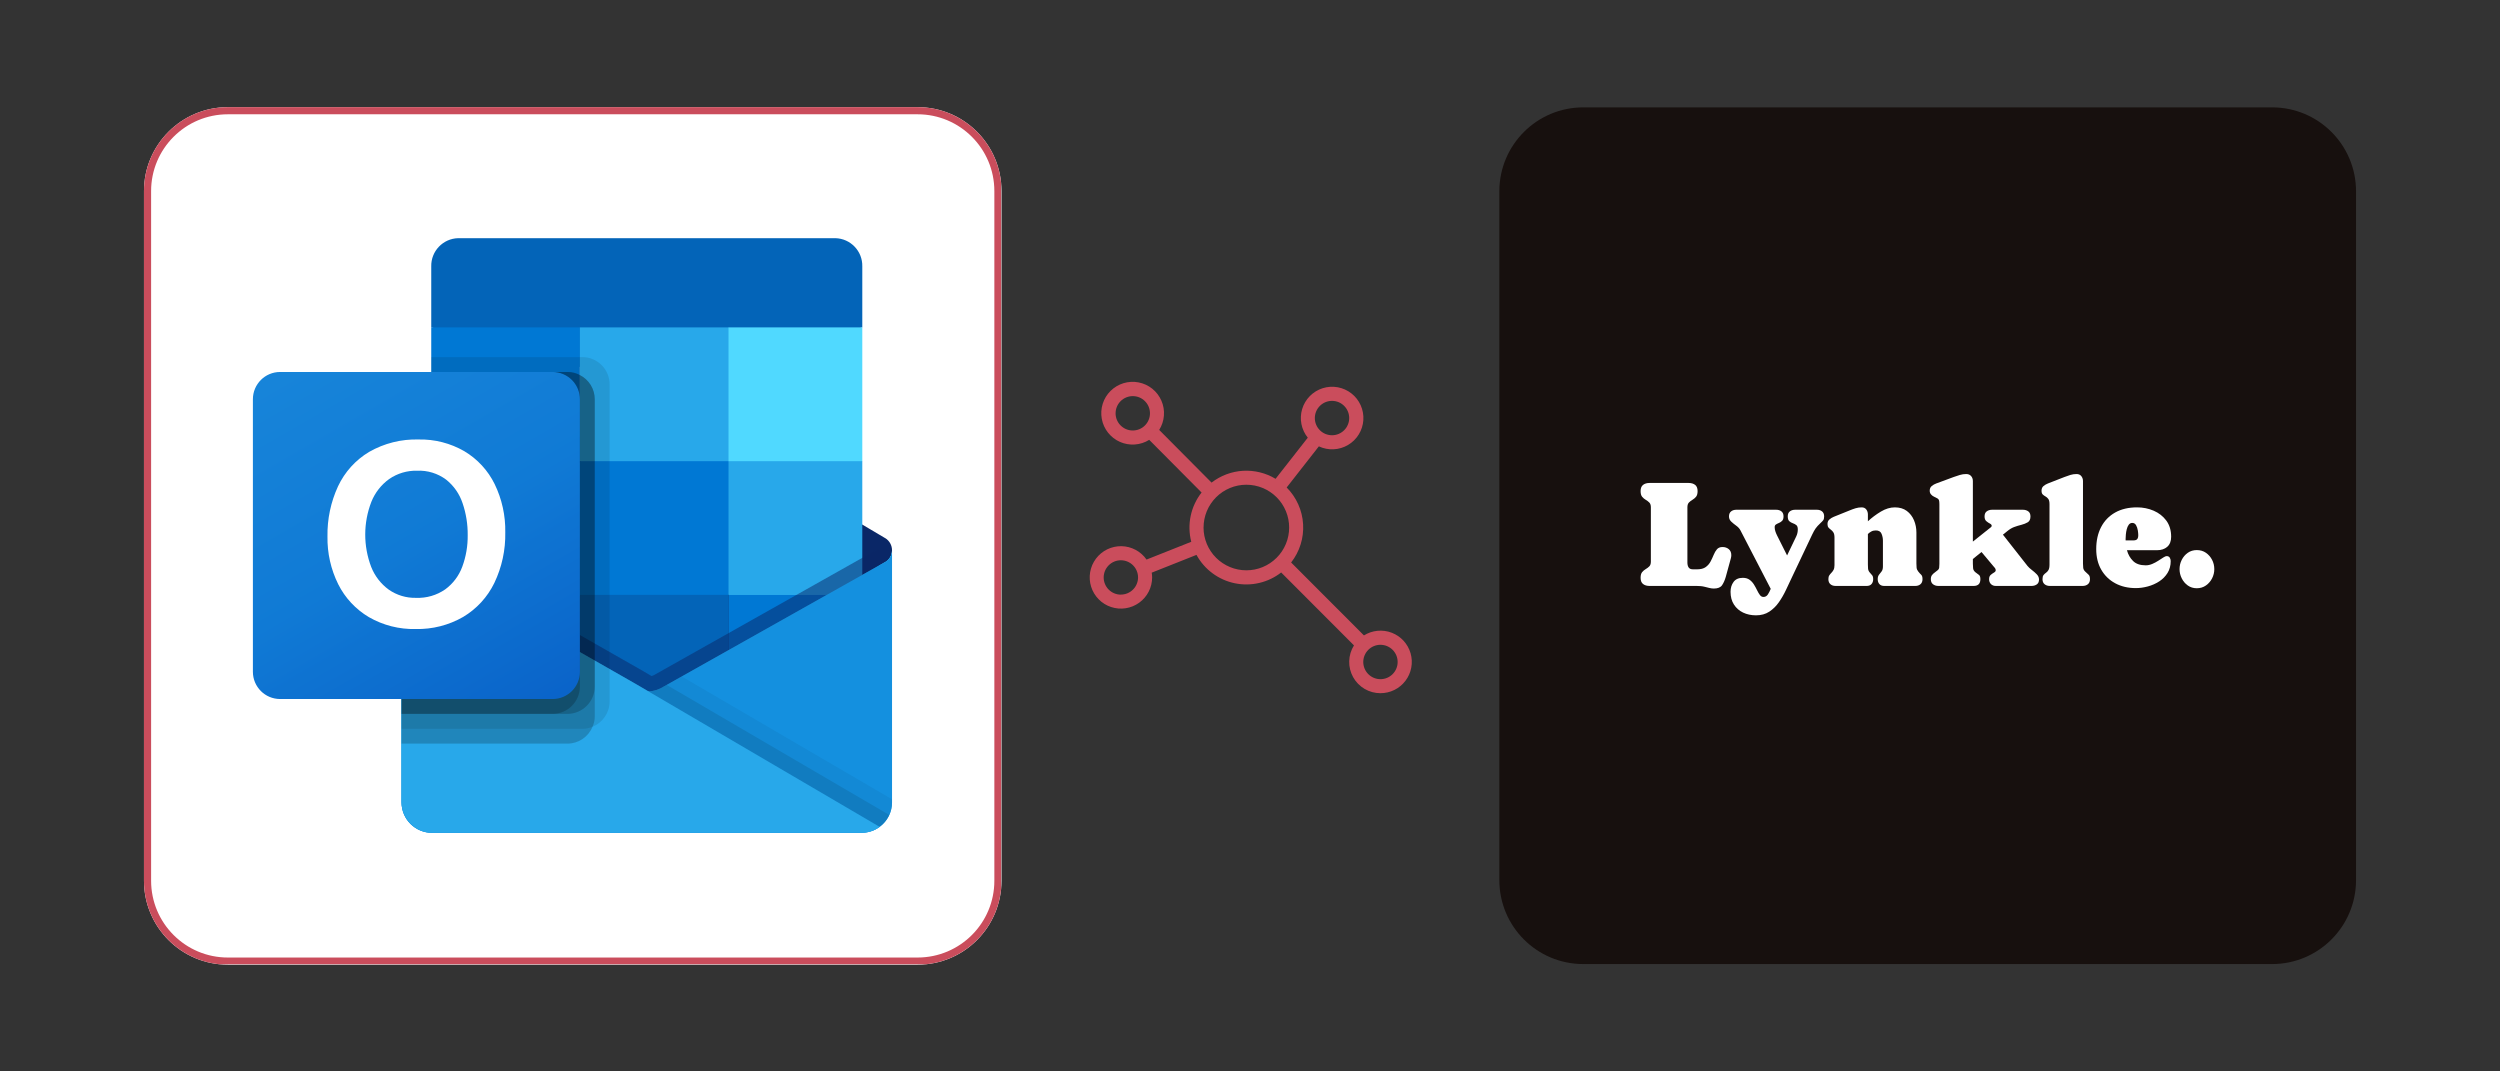 <svg xmlns="http://www.w3.org/2000/svg" xmlns:xlink="http://www.w3.org/1999/xlink" width="1400" zoomAndPan="magnify" viewBox="0 0 1050 450" height="600" preserveAspectRatio="xMidYMid meet" version="1.0"><rect x="0" y="0" width="1050" height="450" fill="#333333" stroke="none"/><defs><g></g><clipPath id="e80b542f27"><path d="M 60.465 45 L 420.641 45 L 420.641 405.176 L 60.465 405.176 Z M 60.465 45" clip-rule="nonzero"></path></clipPath><clipPath id="677c1e0503"><path d="M 95.715 45 L 385.391 45 C 404.859 45 420.641 60.781 420.641 80.25 L 420.641 369.926 C 420.641 389.395 404.859 405.176 385.391 405.176 L 95.715 405.176 C 76.246 405.176 60.465 389.395 60.465 369.926 L 60.465 80.25 C 60.465 60.781 76.246 45 95.715 45 Z M 95.715 45" clip-rule="nonzero"></path></clipPath><clipPath id="7b3a977932"><path d="M 0.465 0 L 360.641 0 L 360.641 360.176 L 0.465 360.176 Z M 0.465 0" clip-rule="nonzero"></path></clipPath><clipPath id="c819459fc6"><path d="M 35.715 0 L 325.391 0 C 344.859 0 360.641 15.781 360.641 35.25 L 360.641 324.926 C 360.641 344.395 344.859 360.176 325.391 360.176 L 35.715 360.176 C 16.246 360.176 0.465 344.395 0.465 324.926 L 0.465 35.25 C 0.465 15.781 16.246 0 35.715 0 Z M 35.715 0" clip-rule="nonzero"></path></clipPath><clipPath id="051406d7b5"><rect x="0" width="361" y="0" height="361"></rect></clipPath><clipPath id="13f0b50956"><path d="M 60.465 45 L 420.465 45 L 420.465 405 L 60.465 405 Z M 60.465 45" clip-rule="nonzero"></path></clipPath><clipPath id="d92b3163e7"><path d="M 95.715 45 L 385.379 45 C 404.848 45 420.629 60.781 420.629 80.25 L 420.629 369.914 C 420.629 389.383 404.848 405.164 385.379 405.164 L 95.715 405.164 C 76.246 405.164 60.465 389.383 60.465 369.914 L 60.465 80.25 C 60.465 60.781 76.246 45 95.715 45 Z M 95.715 45" clip-rule="nonzero"></path></clipPath><clipPath id="8b3d0dbb25"><path d="M 457 160 L 593 160 L 593 291.586 L 457 291.586 Z M 457 160" clip-rule="nonzero"></path></clipPath><clipPath id="6210c3ca87"><path d="M 168 168 L 374.684 168 L 374.684 294 L 168 294 Z M 168 168" clip-rule="nonzero"></path></clipPath><clipPath id="58feaf45da"><path d="M 181 100.035 L 363 100.035 L 363 251 L 181 251 Z M 181 100.035" clip-rule="nonzero"></path></clipPath><clipPath id="4b487277e7"><path d="M 168 231 L 374.684 231 L 374.684 349.785 L 168 349.785 Z M 168 231" clip-rule="nonzero"></path></clipPath><clipPath id="065d361768"><path d="M 371.789 236.043 L 371.672 236.105 L 278.656 288.43 C 278.25 288.68 277.84 288.914 277.406 289.129 C 275.828 289.879 274.113 290.305 272.363 290.375 L 267.281 287.402 C 266.852 287.188 266.438 286.949 266.035 286.688 L 171.77 232.879 L 171.727 232.879 L 168.641 231.156 L 168.641 337.074 C 168.688 344.141 174.453 349.832 181.52 349.785 L 361.973 349.785 C 362.078 349.785 362.172 349.734 362.281 349.734 C 363.777 349.641 365.246 349.332 366.652 348.824 C 367.262 348.566 367.848 348.262 368.406 347.914 C 368.824 347.676 369.543 347.156 369.543 347.156 C 372.742 344.789 374.633 341.051 374.648 337.074 L 374.648 231.156 C 374.648 233.18 373.555 235.047 371.789 236.043 Z M 371.789 236.043" clip-rule="nonzero"></path></clipPath><linearGradient x1="1128.458" gradientTransform="matrix(0.147, 0, 0, -0.147, 106.214, 350.079)" y1="811.083" x2="1128.458" gradientUnits="userSpaceOnUse" y2="1.998" id="0169c44508"><stop stop-opacity="1" stop-color="rgb(20.779%, 72.159%, 94.51%)" offset="0"></stop><stop stop-opacity="1" stop-color="rgb(20.7%, 72.061%, 94.466%)" offset="0.031"></stop><stop stop-opacity="1" stop-color="rgb(20.54%, 71.864%, 94.38%)" offset="0.062"></stop><stop stop-opacity="1" stop-color="rgb(20.381%, 71.667%, 94.295%)" offset="0.094"></stop><stop stop-opacity="1" stop-color="rgb(20.222%, 71.472%, 94.208%)" offset="0.125"></stop><stop stop-opacity="1" stop-color="rgb(20.064%, 71.275%, 94.122%)" offset="0.156"></stop><stop stop-opacity="1" stop-color="rgb(19.904%, 71.08%, 94.037%)" offset="0.188"></stop><stop stop-opacity="1" stop-color="rgb(19.745%, 70.883%, 93.95%)" offset="0.219"></stop><stop stop-opacity="1" stop-color="rgb(19.586%, 70.686%, 93.864%)" offset="0.25"></stop><stop stop-opacity="1" stop-color="rgb(19.427%, 70.491%, 93.779%)" offset="0.281"></stop><stop stop-opacity="1" stop-color="rgb(19.267%, 70.294%, 93.692%)" offset="0.312"></stop><stop stop-opacity="1" stop-color="rgb(19.109%, 70.099%, 93.607%)" offset="0.344"></stop><stop stop-opacity="1" stop-color="rgb(18.95%, 69.902%, 93.521%)" offset="0.375"></stop><stop stop-opacity="1" stop-color="rgb(18.791%, 69.705%, 93.434%)" offset="0.406"></stop><stop stop-opacity="1" stop-color="rgb(18.631%, 69.51%, 93.349%)" offset="0.438"></stop><stop stop-opacity="1" stop-color="rgb(18.472%, 69.313%, 93.263%)" offset="0.469"></stop><stop stop-opacity="1" stop-color="rgb(18.314%, 69.116%, 93.176%)" offset="0.5"></stop><stop stop-opacity="1" stop-color="rgb(18.155%, 68.921%, 93.091%)" offset="0.531"></stop><stop stop-opacity="1" stop-color="rgb(17.996%, 68.724%, 93.005%)" offset="0.562"></stop><stop stop-opacity="1" stop-color="rgb(17.836%, 68.529%, 92.918%)" offset="0.594"></stop><stop stop-opacity="1" stop-color="rgb(17.677%, 68.332%, 92.833%)" offset="0.625"></stop><stop stop-opacity="1" stop-color="rgb(17.519%, 68.135%, 92.747%)" offset="0.656"></stop><stop stop-opacity="1" stop-color="rgb(17.36%, 67.94%, 92.662%)" offset="0.688"></stop><stop stop-opacity="1" stop-color="rgb(17.2%, 67.743%, 92.575%)" offset="0.719"></stop><stop stop-opacity="1" stop-color="rgb(17.041%, 67.548%, 92.49%)" offset="0.75"></stop><stop stop-opacity="1" stop-color="rgb(16.882%, 67.351%, 92.404%)" offset="0.781"></stop><stop stop-opacity="1" stop-color="rgb(16.724%, 67.154%, 92.317%)" offset="0.812"></stop><stop stop-opacity="1" stop-color="rgb(16.563%, 66.959%, 92.232%)" offset="0.844"></stop><stop stop-opacity="1" stop-color="rgb(16.405%, 66.762%, 92.146%)" offset="0.875"></stop><stop stop-opacity="1" stop-color="rgb(16.246%, 66.565%, 92.059%)" offset="0.906"></stop><stop stop-opacity="1" stop-color="rgb(16.087%, 66.37%, 91.974%)" offset="0.938"></stop><stop stop-opacity="1" stop-color="rgb(15.927%, 66.173%, 91.888%)" offset="0.969"></stop><stop stop-opacity="1" stop-color="rgb(15.768%, 65.977%, 91.801%)" offset="1"></stop></linearGradient><clipPath id="2a53cc5c48"><path d="M 168 231 L 374.684 231 L 374.684 349.785 L 168 349.785 Z M 168 231" clip-rule="nonzero"></path></clipPath><clipPath id="bea88c932a"><path d="M 272 284 L 374.684 284 L 374.684 348 L 272 348 Z M 272 284" clip-rule="nonzero"></path></clipPath><clipPath id="fe8cb7536e"><path d="M 168 231 L 370 231 L 370 349.785 L 168 349.785 Z M 168 231" clip-rule="nonzero"></path></clipPath><clipPath id="3cc165a697"><path d="M 106.184 156 L 244 156 L 244 294 L 106.184 294 Z M 106.184 156" clip-rule="nonzero"></path></clipPath><clipPath id="46be2233f8"><path d="M 117.656 156.23 L 232.109 156.23 C 238.43 156.23 243.555 161.352 243.555 167.676 L 243.555 282.148 C 243.555 288.469 238.43 293.59 232.109 293.59 L 117.656 293.59 C 111.336 293.59 106.215 288.469 106.215 282.148 L 106.215 167.676 C 106.215 161.352 111.336 156.23 117.656 156.23 Z M 117.656 156.23" clip-rule="nonzero"></path></clipPath><linearGradient x1="148.467" gradientTransform="matrix(0.147, 0, 0, -0.147, 106.214, 350.079)" y1="1407.806" x2="788.365" gradientUnits="userSpaceOnUse" y2="299.528" id="be477f6a38"><stop stop-opacity="1" stop-color="rgb(9.019%, 51.759%, 85.1%)" offset="0"></stop><stop stop-opacity="1" stop-color="rgb(8.904%, 51.595%, 85.033%)" offset="0.062"></stop><stop stop-opacity="1" stop-color="rgb(8.698%, 51.302%, 84.915%)" offset="0.094"></stop><stop stop-opacity="1" stop-color="rgb(8.517%, 51.045%, 84.813%)" offset="0.125"></stop><stop stop-opacity="1" stop-color="rgb(8.337%, 50.789%, 84.709%)" offset="0.156"></stop><stop stop-opacity="1" stop-color="rgb(8.159%, 50.533%, 84.607%)" offset="0.188"></stop><stop stop-opacity="1" stop-color="rgb(7.979%, 50.275%, 84.505%)" offset="0.219"></stop><stop stop-opacity="1" stop-color="rgb(7.799%, 50.018%, 84.402%)" offset="0.25"></stop><stop stop-opacity="1" stop-color="rgb(7.619%, 49.762%, 84.299%)" offset="0.281"></stop><stop stop-opacity="1" stop-color="rgb(7.439%, 49.506%, 84.196%)" offset="0.312"></stop><stop stop-opacity="1" stop-color="rgb(7.259%, 49.249%, 84.094%)" offset="0.344"></stop><stop stop-opacity="1" stop-color="rgb(7.079%, 48.993%, 83.99%)" offset="0.366"></stop><stop stop-opacity="1" stop-color="rgb(6.989%, 48.865%, 83.94%)" offset="0.375"></stop><stop stop-opacity="1" stop-color="rgb(6.898%, 48.737%, 83.888%)" offset="0.406"></stop><stop stop-opacity="1" stop-color="rgb(6.718%, 48.48%, 83.786%)" offset="0.438"></stop><stop stop-opacity="1" stop-color="rgb(6.538%, 48.224%, 83.682%)" offset="0.469"></stop><stop stop-opacity="1" stop-color="rgb(6.36%, 47.968%, 83.58%)" offset="0.5"></stop><stop stop-opacity="1" stop-color="rgb(6.23%, 47.691%, 83.452%)" offset="0.516"></stop><stop stop-opacity="1" stop-color="rgb(6.154%, 47.397%, 83.298%)" offset="0.531"></stop><stop stop-opacity="1" stop-color="rgb(6.076%, 47.101%, 83.144%)" offset="0.547"></stop><stop stop-opacity="1" stop-color="rgb(6%, 46.806%, 82.99%)" offset="0.562"></stop><stop stop-opacity="1" stop-color="rgb(5.923%, 46.51%, 82.835%)" offset="0.578"></stop><stop stop-opacity="1" stop-color="rgb(5.846%, 46.216%, 82.681%)" offset="0.594"></stop><stop stop-opacity="1" stop-color="rgb(5.769%, 45.921%, 82.527%)" offset="0.609"></stop><stop stop-opacity="1" stop-color="rgb(5.693%, 45.625%, 82.373%)" offset="0.625"></stop><stop stop-opacity="1" stop-color="rgb(5.615%, 45.331%, 82.219%)" offset="0.634"></stop><stop stop-opacity="1" stop-color="rgb(5.577%, 45.184%, 82.143%)" offset="0.641"></stop><stop stop-opacity="1" stop-color="rgb(5.539%, 45.036%, 82.065%)" offset="0.656"></stop><stop stop-opacity="1" stop-color="rgb(5.461%, 44.74%, 81.911%)" offset="0.672"></stop><stop stop-opacity="1" stop-color="rgb(5.385%, 44.446%, 81.757%)" offset="0.688"></stop><stop stop-opacity="1" stop-color="rgb(5.309%, 44.151%, 81.602%)" offset="0.703"></stop><stop stop-opacity="1" stop-color="rgb(5.231%, 43.855%, 81.448%)" offset="0.719"></stop><stop stop-opacity="1" stop-color="rgb(5.154%, 43.561%, 81.294%)" offset="0.734"></stop><stop stop-opacity="1" stop-color="rgb(5.078%, 43.266%, 81.14%)" offset="0.75"></stop><stop stop-opacity="1" stop-color="rgb(5%, 42.97%, 80.986%)" offset="0.766"></stop><stop stop-opacity="1" stop-color="rgb(4.924%, 42.676%, 80.832%)" offset="0.781"></stop><stop stop-opacity="1" stop-color="rgb(4.846%, 42.38%, 80.678%)" offset="0.797"></stop><stop stop-opacity="1" stop-color="rgb(4.77%, 42.085%, 80.524%)" offset="0.812"></stop><stop stop-opacity="1" stop-color="rgb(4.694%, 41.791%, 80.37%)" offset="0.828"></stop><stop stop-opacity="1" stop-color="rgb(4.616%, 41.495%, 80.215%)" offset="0.844"></stop><stop stop-opacity="1" stop-color="rgb(4.539%, 41.2%, 80.061%)" offset="0.859"></stop><stop stop-opacity="1" stop-color="rgb(4.463%, 40.906%, 79.909%)" offset="0.875"></stop><stop stop-opacity="1" stop-color="rgb(4.385%, 40.61%, 79.755%)" offset="0.891"></stop><stop stop-opacity="1" stop-color="rgb(4.309%, 40.315%, 79.601%)" offset="0.906"></stop><stop stop-opacity="1" stop-color="rgb(4.231%, 40.021%, 79.446%)" offset="0.922"></stop><stop stop-opacity="1" stop-color="rgb(4.155%, 39.725%, 79.292%)" offset="0.938"></stop><stop stop-opacity="1" stop-color="rgb(4.079%, 39.43%, 79.138%)" offset="0.953"></stop><stop stop-opacity="1" stop-color="rgb(4.001%, 39.136%, 78.984%)" offset="0.969"></stop><stop stop-opacity="1" stop-color="rgb(3.941%, 38.904%, 78.864%)" offset="1"></stop></linearGradient><clipPath id="798d41df2d"><path d="M 629.723 45.094 L 989.535 45.094 L 989.535 404.906 L 629.723 404.906 Z M 629.723 45.094" clip-rule="nonzero"></path></clipPath><clipPath id="f4d9d84f22"><path d="M 664.973 45.094 L 954.285 45.094 C 973.754 45.094 989.535 60.875 989.535 80.344 L 989.535 369.656 C 989.535 389.125 973.754 404.906 954.285 404.906 L 664.973 404.906 C 645.504 404.906 629.723 389.125 629.723 369.656 L 629.723 80.344 C 629.723 60.875 645.504 45.094 664.973 45.094 Z M 664.973 45.094" clip-rule="nonzero"></path></clipPath><clipPath id="6a654f9d35"><path d="M 0.723 0.094 L 360.535 0.094 L 360.535 359.906 L 0.723 359.906 Z M 0.723 0.094" clip-rule="nonzero"></path></clipPath><clipPath id="a57e186763"><path d="M 35.973 0.094 L 325.285 0.094 C 344.754 0.094 360.535 15.875 360.535 35.344 L 360.535 324.656 C 360.535 344.125 344.754 359.906 325.285 359.906 L 35.973 359.906 C 16.504 359.906 0.723 344.125 0.723 324.656 L 0.723 35.344 C 0.723 15.875 16.504 0.094 35.973 0.094 Z M 35.973 0.094" clip-rule="nonzero"></path></clipPath><clipPath id="6329966aa6"><rect x="0" width="361" y="0" height="360"></rect></clipPath></defs><g clip-path="url(#e80b542f27)"><g clip-path="url(#677c1e0503)"><g transform="matrix(1, 0, 0, 1, 60, 45)"><g clip-path="url(#051406d7b5)"><g clip-path="url(#7b3a977932)"><g clip-path="url(#c819459fc6)"><path fill="#ffffff" d="M 0.465 0 L 360.641 0 L 360.641 360.176 L 0.465 360.176 Z M 0.465 0" fill-opacity="1" fill-rule="nonzero"></path></g></g></g></g></g></g><g clip-path="url(#13f0b50956)"><g clip-path="url(#d92b3163e7)"><path stroke-linecap="butt" transform="matrix(0.75, 0, 0, 0.75, 60.465, 45)" fill="none" stroke-linejoin="miter" d="M 47 0 L 433.218 0 C 459.177 0 480.218 21.042 480.218 47 L 480.218 433.219 C 480.218 459.177 459.177 480.219 433.218 480.219 L 47 480.219 C 21.041 480.219 -0 459.177 -0 433.219 L -0 47 C -0 21.042 21.041 0 47 0 Z M 47 0" stroke="#ca4d5c" stroke-width="8" stroke-opacity="1" stroke-miterlimit="4"></path></g></g><g clip-path="url(#8b3d0dbb25)"><path fill="#ca4d5c" d="M 579.793 291.137 C 580.297 291.137 580.805 291.109 581.309 291.051 C 581.812 290.996 582.312 290.91 582.805 290.793 C 583.297 290.68 583.785 290.535 584.262 290.363 C 584.738 290.191 585.203 289.992 585.66 289.77 C 586.113 289.543 586.555 289.293 586.98 289.016 C 587.402 288.738 587.812 288.438 588.203 288.113 C 588.594 287.793 588.965 287.445 589.312 287.078 C 589.664 286.715 589.992 286.328 590.297 285.922 C 590.605 285.52 590.887 285.098 591.145 284.66 C 591.398 284.223 591.633 283.773 591.836 283.309 C 592.039 282.844 592.219 282.371 592.367 281.887 C 592.52 281.402 592.641 280.91 592.73 280.41 C 592.824 279.914 592.891 279.41 592.926 278.902 C 592.957 278.398 592.965 277.891 592.941 277.387 C 592.918 276.879 592.863 276.375 592.781 275.875 C 592.699 275.375 592.59 274.879 592.449 274.391 C 592.309 273.906 592.141 273.426 591.945 272.957 C 591.754 272.492 591.531 272.035 591.285 271.594 C 591.035 271.148 590.762 270.723 590.465 270.312 C 590.168 269.902 589.848 269.508 589.508 269.133 C 589.164 268.762 588.801 268.406 588.418 268.074 C 588.035 267.742 587.633 267.434 587.215 267.148 C 586.793 266.863 586.359 266.602 585.91 266.367 C 585.461 266.133 585 265.926 584.527 265.742 C 584.055 265.562 583.57 265.406 583.078 265.281 C 582.586 265.156 582.09 265.059 581.59 264.992 C 581.086 264.922 580.582 264.883 580.074 264.875 C 579.566 264.863 579.062 264.883 578.555 264.934 C 578.051 264.98 577.551 265.059 577.055 265.168 C 576.559 265.273 576.07 265.41 575.59 265.57 C 575.109 265.734 574.641 265.926 574.184 266.145 C 573.727 266.359 573.281 266.605 572.852 266.875 L 542.277 236.25 C 542.723 235.684 543.137 235.098 543.527 234.492 C 543.918 233.891 544.281 233.27 544.613 232.633 C 544.949 231.996 545.254 231.344 545.527 230.68 C 545.805 230.016 546.051 229.34 546.262 228.656 C 546.477 227.969 546.66 227.273 546.812 226.57 C 546.961 225.867 547.082 225.16 547.168 224.445 C 547.254 223.73 547.309 223.016 547.332 222.297 C 547.355 221.578 547.344 220.859 547.301 220.141 C 547.258 219.422 547.184 218.711 547.078 218 C 546.969 217.289 546.828 216.582 546.66 215.883 C 546.488 215.188 546.285 214.496 546.051 213.816 C 545.816 213.137 545.555 212.469 545.258 211.812 C 544.965 211.156 544.641 210.516 544.289 209.887 C 543.938 209.262 543.559 208.648 543.152 208.059 C 542.742 207.465 542.309 206.891 541.852 206.34 C 541.391 205.785 540.91 205.254 540.402 204.746 L 553.918 187.473 C 554.398 187.699 554.895 187.895 555.402 188.062 C 555.906 188.227 556.422 188.363 556.945 188.465 C 557.465 188.566 557.992 188.641 558.523 188.68 C 559.055 188.719 559.586 188.727 560.117 188.699 C 560.652 188.676 561.18 188.617 561.703 188.527 C 562.23 188.438 562.746 188.316 563.258 188.164 C 563.77 188.012 564.266 187.828 564.754 187.613 C 565.242 187.402 565.715 187.16 566.176 186.887 C 566.633 186.617 567.074 186.32 567.496 185.996 C 567.918 185.672 568.32 185.32 568.699 184.949 C 569.078 184.574 569.438 184.18 569.77 183.766 C 570.102 183.348 570.406 182.914 570.684 182.457 C 570.965 182.004 571.215 181.535 571.438 181.051 C 571.656 180.566 571.852 180.07 572.012 179.562 C 572.172 179.059 572.305 178.543 572.402 178.02 C 572.5 177.496 572.57 176.969 572.605 176.438 C 572.637 175.906 572.641 175.371 572.613 174.84 C 572.582 174.309 572.52 173.781 572.426 173.258 C 572.332 172.734 572.207 172.215 572.051 171.707 C 571.895 171.199 571.707 170.699 571.488 170.215 C 571.273 169.727 571.027 169.258 570.75 168.801 C 570.477 168.344 570.176 167.906 569.848 167.484 C 569.52 167.066 569.168 166.668 568.793 166.289 C 568.414 165.914 568.016 165.562 567.598 165.234 C 567.18 164.902 566.742 164.602 566.285 164.328 C 565.828 164.051 565.359 163.805 564.871 163.586 C 564.387 163.367 563.891 163.18 563.379 163.023 C 562.871 162.867 562.355 162.738 561.832 162.645 C 561.309 162.551 560.777 162.488 560.246 162.457 C 559.715 162.426 559.184 162.426 558.652 162.461 C 558.121 162.496 557.594 162.562 557.07 162.66 C 556.547 162.758 556.031 162.887 555.523 163.047 C 555.016 163.211 554.52 163.398 554.035 163.621 C 553.551 163.844 553.082 164.094 552.625 164.371 C 552.172 164.648 551.738 164.953 551.32 165.285 C 550.902 165.617 550.508 165.973 550.133 166.352 C 549.758 166.73 549.41 167.133 549.086 167.555 C 548.758 167.977 548.461 168.414 548.191 168.871 C 547.918 169.332 547.676 169.805 547.461 170.293 C 547.246 170.781 547.062 171.277 546.91 171.789 C 546.758 172.297 546.633 172.816 546.543 173.34 C 546.453 173.867 546.395 174.395 546.367 174.926 C 546.344 175.457 546.348 175.988 546.387 176.52 C 546.426 177.051 546.496 177.578 546.598 178.102 C 546.699 178.625 546.832 179.141 547 179.645 C 547.164 180.152 547.359 180.645 547.586 181.129 C 547.809 181.613 548.062 182.078 548.344 182.531 C 548.625 182.984 548.934 183.414 549.27 183.828 L 535.738 201.102 C 534.715 200.484 533.648 199.949 532.547 199.492 C 531.441 199.039 530.309 198.668 529.148 198.383 C 527.988 198.098 526.812 197.902 525.621 197.793 C 524.434 197.684 523.242 197.664 522.047 197.734 C 520.855 197.805 519.676 197.965 518.504 198.215 C 517.336 198.465 516.191 198.797 515.074 199.219 C 513.957 199.641 512.875 200.141 511.832 200.723 C 510.789 201.309 509.797 201.965 508.852 202.695 L 486.859 180.562 C 487.145 180.113 487.398 179.645 487.629 179.16 C 487.855 178.676 488.055 178.184 488.219 177.676 C 488.387 177.168 488.523 176.652 488.629 176.129 C 488.734 175.605 488.805 175.074 488.848 174.543 C 488.887 174.012 488.895 173.477 488.871 172.945 C 488.848 172.41 488.789 171.879 488.703 171.352 C 488.613 170.828 488.492 170.309 488.34 169.793 C 488.188 169.281 488.008 168.781 487.793 168.293 C 487.582 167.801 487.34 167.328 487.066 166.867 C 486.797 166.406 486.5 165.965 486.176 165.539 C 485.852 165.113 485.5 164.711 485.129 164.328 C 484.754 163.949 484.359 163.59 483.941 163.254 C 483.523 162.922 483.09 162.613 482.633 162.332 C 482.18 162.055 481.711 161.801 481.227 161.578 C 480.738 161.355 480.242 161.16 479.734 160.996 C 479.227 160.832 478.711 160.703 478.184 160.602 C 477.66 160.5 477.129 160.434 476.598 160.398 C 476.066 160.359 475.531 160.355 475 160.387 C 474.465 160.414 473.934 160.477 473.41 160.57 C 472.883 160.66 472.363 160.785 471.855 160.941 C 471.344 161.098 470.844 161.285 470.355 161.504 C 469.867 161.719 469.395 161.965 468.938 162.238 C 468.477 162.516 468.039 162.816 467.617 163.145 C 467.195 163.473 466.793 163.824 466.414 164.203 C 466.035 164.578 465.684 164.977 465.352 165.395 C 465.023 165.816 464.719 166.254 464.441 166.711 C 464.164 167.168 463.914 167.641 463.695 168.125 C 463.477 168.613 463.289 169.113 463.129 169.621 C 462.969 170.133 462.84 170.648 462.746 171.176 C 462.648 171.699 462.586 172.23 462.555 172.766 C 462.523 173.297 462.523 173.832 462.559 174.363 C 462.59 174.898 462.656 175.426 462.754 175.949 C 462.852 176.477 462.98 176.992 463.141 177.504 C 463.301 178.012 463.492 178.512 463.711 178.996 C 463.934 179.484 464.184 179.953 464.461 180.41 C 464.742 180.867 465.047 181.305 465.375 181.723 C 465.707 182.141 466.062 182.539 466.445 182.914 C 466.824 183.289 467.227 183.641 467.648 183.969 C 468.07 184.293 468.512 184.594 468.969 184.867 C 469.43 185.141 469.902 185.387 470.391 185.602 C 470.883 185.816 471.383 186 471.891 186.156 C 472.402 186.309 472.922 186.434 473.449 186.523 C 473.977 186.617 474.504 186.676 475.039 186.703 C 475.57 186.73 476.105 186.727 476.637 186.688 C 477.172 186.648 477.699 186.578 478.223 186.477 C 478.75 186.375 479.266 186.242 479.773 186.078 C 480.281 185.914 480.777 185.719 481.262 185.492 C 481.746 185.266 482.215 185.016 482.668 184.73 L 504.664 206.859 C 503.531 208.301 502.578 209.852 501.805 211.516 C 501.031 213.176 500.457 214.906 500.082 216.699 C 499.707 218.492 499.539 220.305 499.582 222.141 C 499.625 223.973 499.875 225.777 500.332 227.551 L 481.547 235.016 C 481.25 234.59 480.93 234.184 480.586 233.797 C 480.242 233.41 479.879 233.047 479.492 232.703 C 479.105 232.359 478.699 232.039 478.273 231.742 C 477.848 231.449 477.406 231.18 476.953 230.934 C 476.496 230.691 476.027 230.477 475.543 230.289 C 475.062 230.102 474.57 229.941 474.07 229.812 C 473.566 229.684 473.062 229.582 472.547 229.512 C 472.035 229.445 471.52 229.406 471.004 229.395 C 470.484 229.387 469.969 229.41 469.457 229.461 C 468.941 229.516 468.43 229.598 467.926 229.711 C 467.422 229.824 466.926 229.965 466.438 230.137 C 465.949 230.309 465.473 230.508 465.008 230.734 C 464.543 230.965 464.094 231.219 463.66 231.5 C 463.227 231.781 462.809 232.086 462.41 232.418 C 462.012 232.75 461.637 233.102 461.277 233.477 C 460.922 233.852 460.59 234.246 460.281 234.66 C 459.969 235.074 459.688 235.508 459.43 235.957 C 459.168 236.402 458.938 236.867 458.734 237.34 C 458.531 237.816 458.355 238.301 458.211 238.801 C 458.062 239.297 457.945 239.797 457.859 240.309 C 457.773 240.82 457.719 241.332 457.691 241.848 C 457.664 242.367 457.672 242.883 457.707 243.398 C 457.742 243.914 457.805 244.426 457.902 244.934 C 458 245.445 458.125 245.945 458.277 246.438 C 458.434 246.934 458.617 247.414 458.832 247.887 C 459.043 248.359 459.281 248.816 459.551 249.258 C 459.816 249.703 460.109 250.129 460.426 250.539 C 460.742 250.945 461.082 251.336 461.445 251.703 C 461.809 252.074 462.191 252.418 462.594 252.742 C 463 253.066 463.422 253.363 463.859 253.637 C 464.301 253.91 464.754 254.156 465.223 254.375 C 465.691 254.594 466.172 254.785 466.66 254.949 C 467.152 255.113 467.652 255.246 468.16 255.348 C 468.664 255.453 469.176 255.527 469.691 255.57 C 470.207 255.613 470.723 255.625 471.242 255.605 C 471.758 255.59 472.273 255.539 472.785 255.461 C 473.297 255.383 473.801 255.273 474.301 255.137 C 474.797 254.996 475.285 254.828 475.766 254.633 C 476.242 254.438 476.707 254.211 477.16 253.961 C 477.613 253.707 478.047 253.43 478.469 253.129 C 478.887 252.824 479.289 252.496 479.668 252.148 C 480.047 251.797 480.406 251.426 480.742 251.031 C 481.078 250.641 481.391 250.227 481.68 249.797 C 481.969 249.367 482.23 248.922 482.465 248.461 C 482.699 248 482.906 247.527 483.086 247.043 C 483.266 246.555 483.414 246.062 483.535 245.559 C 483.656 245.055 483.746 244.547 483.805 244.031 C 483.867 243.52 483.895 243.004 483.895 242.484 C 483.887 241.824 483.832 241.168 483.727 240.512 L 502.52 233.051 C 502.934 233.805 503.387 234.535 503.879 235.242 C 504.371 235.949 504.898 236.629 505.465 237.277 C 506.031 237.926 506.629 238.543 507.262 239.129 C 507.895 239.715 508.559 240.262 509.25 240.773 C 509.941 241.289 510.66 241.762 511.402 242.195 C 512.145 242.633 512.91 243.023 513.695 243.379 C 514.484 243.73 515.285 244.039 516.105 244.305 C 516.926 244.57 517.758 244.789 518.602 244.965 C 519.441 245.141 520.293 245.27 521.152 245.352 C 522.008 245.434 522.867 245.473 523.73 245.461 C 524.59 245.449 525.449 245.395 526.305 245.293 C 527.16 245.188 528.008 245.039 528.844 244.844 C 529.684 244.648 530.512 244.41 531.324 244.125 C 532.137 243.844 532.934 243.516 533.711 243.145 C 534.488 242.773 535.242 242.363 535.977 241.91 C 536.711 241.457 537.414 240.969 538.094 240.438 L 568.668 271.062 C 568.047 272.059 567.566 273.113 567.227 274.234 C 566.887 275.355 566.699 276.504 566.668 277.676 C 566.637 278.848 566.758 280 567.035 281.141 C 567.316 282.277 567.738 283.359 568.305 284.387 C 568.871 285.41 569.566 286.344 570.383 287.184 C 571.203 288.023 572.117 288.738 573.125 289.332 C 574.137 289.926 575.207 290.379 576.336 290.684 C 577.469 290.992 578.621 291.145 579.793 291.145 Z M 470.762 249.75 C 470.289 249.75 469.82 249.703 469.355 249.613 C 468.891 249.52 468.441 249.383 468.004 249.203 C 467.566 249.023 467.148 248.801 466.758 248.535 C 466.363 248.273 466 247.977 465.664 247.641 C 465.328 247.309 465.027 246.941 464.766 246.551 C 464.5 246.156 464.277 245.742 464.098 245.305 C 463.914 244.867 463.777 244.414 463.684 243.953 C 463.59 243.488 463.543 243.02 463.543 242.547 C 463.543 242.07 463.586 241.602 463.68 241.137 C 463.77 240.672 463.906 240.223 464.086 239.785 C 464.266 239.348 464.488 238.93 464.75 238.535 C 465.012 238.141 465.309 237.777 465.641 237.441 C 465.977 237.105 466.34 236.805 466.73 236.539 C 467.125 236.277 467.539 236.051 467.977 235.871 C 468.414 235.688 468.863 235.547 469.328 235.453 C 469.793 235.359 470.262 235.312 470.734 235.309 C 471.207 235.309 471.676 235.352 472.141 235.441 C 472.605 235.535 473.059 235.668 473.496 235.848 C 473.934 236.027 474.352 236.246 474.746 236.508 C 475.141 236.77 475.508 237.066 475.844 237.398 C 476.18 237.73 476.48 238.094 476.746 238.488 C 477.012 238.879 477.234 239.293 477.418 239.73 C 477.602 240.168 477.742 240.617 477.836 241.082 C 477.93 241.543 477.98 242.012 477.984 242.484 C 477.984 242.961 477.938 243.43 477.848 243.898 C 477.754 244.363 477.617 244.816 477.438 245.254 C 477.258 245.695 477.035 246.109 476.773 246.508 C 476.508 246.902 476.211 247.27 475.875 247.605 C 475.539 247.941 475.176 248.242 474.781 248.504 C 474.387 248.77 473.969 248.992 473.531 249.176 C 473.09 249.355 472.641 249.496 472.176 249.59 C 471.707 249.68 471.238 249.727 470.762 249.73 Z M 587.012 278.027 C 587.012 278.5 586.965 278.969 586.875 279.434 C 586.781 279.898 586.645 280.352 586.465 280.789 C 586.285 281.227 586.062 281.645 585.797 282.039 C 585.535 282.434 585.234 282.797 584.902 283.133 C 584.566 283.469 584.203 283.77 583.809 284.035 C 583.414 284.297 582.996 284.52 582.559 284.703 C 582.121 284.883 581.672 285.02 581.203 285.113 C 580.738 285.207 580.27 285.254 579.797 285.254 C 579.32 285.254 578.852 285.207 578.387 285.117 C 577.922 285.023 577.469 284.887 577.031 284.707 C 576.594 284.523 576.176 284.301 575.781 284.039 C 575.391 283.777 575.023 283.477 574.688 283.141 C 574.352 282.805 574.055 282.441 573.789 282.047 C 573.527 281.652 573.305 281.238 573.121 280.801 C 572.941 280.359 572.805 279.91 572.711 279.445 C 572.617 278.98 572.57 278.512 572.57 278.035 C 572.57 277.562 572.617 277.094 572.711 276.625 C 572.801 276.16 572.938 275.711 573.121 275.273 C 573.301 274.832 573.523 274.418 573.785 274.023 C 574.051 273.629 574.352 273.266 574.684 272.93 C 575.02 272.594 575.387 272.293 575.777 272.031 C 576.172 271.766 576.59 271.543 577.027 271.363 C 577.465 271.18 577.918 271.043 578.383 270.953 C 578.848 270.859 579.316 270.812 579.793 270.812 C 580.266 270.812 580.73 270.859 581.195 270.953 C 581.66 271.043 582.109 271.18 582.547 271.363 C 582.984 271.543 583.398 271.766 583.793 272.027 C 584.184 272.289 584.551 272.586 584.883 272.918 C 585.219 273.254 585.52 273.617 585.781 274.008 C 586.047 274.402 586.27 274.816 586.453 275.25 C 586.633 275.688 586.773 276.137 586.867 276.602 C 586.961 277.062 587.008 277.531 587.012 278.004 Z M 559.445 168.363 C 559.922 168.363 560.391 168.41 560.855 168.5 C 561.32 168.594 561.77 168.73 562.207 168.91 C 562.648 169.094 563.062 169.316 563.457 169.578 C 563.852 169.844 564.215 170.141 564.551 170.477 C 564.887 170.812 565.188 171.176 565.449 171.57 C 565.711 171.965 565.934 172.383 566.117 172.82 C 566.297 173.258 566.434 173.707 566.527 174.176 C 566.621 174.641 566.668 175.109 566.668 175.582 C 566.668 176.055 566.621 176.527 566.527 176.992 C 566.434 177.457 566.297 177.906 566.117 178.344 C 565.934 178.785 565.711 179.199 565.449 179.594 C 565.188 179.988 564.887 180.352 564.551 180.688 C 564.215 181.023 563.852 181.324 563.457 181.586 C 563.062 181.848 562.648 182.07 562.207 182.254 C 561.77 182.434 561.32 182.57 560.855 182.664 C 560.391 182.758 559.922 182.805 559.445 182.805 C 558.973 182.805 558.504 182.758 558.039 182.664 C 557.574 182.57 557.121 182.434 556.684 182.254 C 556.246 182.07 555.828 181.848 555.434 181.586 C 555.039 181.324 554.676 181.023 554.34 180.688 C 554.004 180.352 553.707 179.988 553.441 179.594 C 553.18 179.199 552.957 178.785 552.773 178.344 C 552.594 177.906 552.457 177.457 552.363 176.992 C 552.273 176.527 552.227 176.055 552.227 175.582 C 552.227 175.109 552.273 174.641 552.367 174.176 C 552.461 173.711 552.598 173.258 552.777 172.82 C 552.961 172.383 553.184 171.969 553.445 171.574 C 553.711 171.18 554.008 170.816 554.344 170.48 C 554.68 170.145 555.043 169.848 555.438 169.582 C 555.832 169.32 556.246 169.098 556.684 168.914 C 557.121 168.734 557.574 168.598 558.039 168.504 C 558.504 168.41 558.973 168.363 559.445 168.363 Z M 468.547 173.586 C 468.547 173.113 468.594 172.645 468.684 172.18 C 468.777 171.715 468.914 171.262 469.094 170.824 C 469.277 170.387 469.5 169.969 469.762 169.574 C 470.027 169.18 470.324 168.816 470.66 168.48 C 470.996 168.145 471.359 167.848 471.754 167.582 C 472.148 167.32 472.566 167.098 473.004 166.918 C 473.441 166.734 473.895 166.598 474.359 166.504 C 474.824 166.414 475.293 166.367 475.766 166.367 C 476.242 166.367 476.711 166.414 477.176 166.504 C 477.641 166.598 478.09 166.734 478.531 166.918 C 478.969 167.098 479.383 167.32 479.777 167.582 C 480.172 167.848 480.535 168.145 480.871 168.48 C 481.207 168.816 481.508 169.18 481.77 169.574 C 482.031 169.969 482.254 170.387 482.438 170.824 C 482.617 171.262 482.754 171.715 482.848 172.18 C 482.941 172.645 482.988 173.113 482.988 173.586 C 482.988 174.062 482.941 174.531 482.848 174.996 C 482.754 175.461 482.617 175.914 482.438 176.352 C 482.254 176.789 482.031 177.203 481.77 177.598 C 481.508 177.992 481.207 178.355 480.871 178.691 C 480.535 179.027 480.172 179.328 479.777 179.59 C 479.383 179.855 478.969 180.078 478.531 180.258 C 478.09 180.438 477.641 180.574 477.176 180.668 C 476.711 180.762 476.242 180.809 475.766 180.809 C 475.293 180.809 474.824 180.762 474.355 180.668 C 473.891 180.578 473.441 180.438 473.004 180.258 C 472.562 180.078 472.148 179.855 471.754 179.59 C 471.359 179.328 470.992 179.027 470.66 178.691 C 470.324 178.359 470.023 177.992 469.758 177.598 C 469.496 177.203 469.273 176.789 469.09 176.352 C 468.91 175.914 468.773 175.461 468.68 174.996 C 468.586 174.531 468.539 174.062 468.539 173.586 Z M 505.496 221.57 C 505.496 220.984 505.523 220.395 505.582 219.809 C 505.641 219.223 505.727 218.641 505.84 218.062 C 505.953 217.488 506.098 216.914 506.266 216.352 C 506.438 215.789 506.637 215.234 506.859 214.691 C 507.086 214.145 507.336 213.613 507.613 213.094 C 507.891 212.574 508.191 212.07 508.52 211.582 C 508.848 211.09 509.195 210.617 509.57 210.164 C 509.945 209.707 510.34 209.273 510.754 208.855 C 511.172 208.438 511.605 208.043 512.062 207.668 C 512.516 207.297 512.988 206.945 513.477 206.617 C 513.969 206.289 514.473 205.988 514.992 205.711 C 515.512 205.434 516.043 205.18 516.586 204.953 C 517.129 204.73 517.684 204.531 518.246 204.359 C 518.809 204.188 519.379 204.047 519.957 203.93 C 520.535 203.816 521.117 203.73 521.703 203.672 C 522.289 203.613 522.875 203.586 523.465 203.586 C 524.055 203.582 524.641 203.613 525.227 203.672 C 525.812 203.727 526.395 203.812 526.973 203.93 C 527.551 204.043 528.121 204.188 528.684 204.355 C 529.25 204.527 529.801 204.727 530.348 204.953 C 530.891 205.176 531.422 205.43 531.941 205.707 C 532.461 205.984 532.965 206.285 533.453 206.613 C 533.945 206.941 534.418 207.289 534.871 207.664 C 535.328 208.035 535.762 208.434 536.18 208.848 C 536.594 209.266 536.992 209.699 537.363 210.156 C 537.738 210.609 538.09 211.082 538.414 211.574 C 538.742 212.062 539.043 212.566 539.32 213.086 C 539.598 213.605 539.852 214.137 540.074 214.68 C 540.301 215.227 540.5 215.777 540.672 216.344 C 540.84 216.906 540.984 217.477 541.098 218.055 C 541.215 218.633 541.301 219.215 541.355 219.801 C 541.414 220.387 541.445 220.973 541.441 221.562 C 541.441 222.152 541.414 222.738 541.355 223.324 C 541.297 223.91 541.211 224.492 541.098 225.07 C 540.98 225.648 540.84 226.219 540.668 226.781 C 540.496 227.344 540.297 227.898 540.074 228.441 C 539.848 228.984 539.594 229.516 539.316 230.035 C 539.039 230.555 538.738 231.059 538.41 231.551 C 538.082 232.039 537.73 232.512 537.359 232.965 C 536.984 233.422 536.59 233.855 536.172 234.273 C 535.754 234.688 535.32 235.082 534.863 235.457 C 534.41 235.832 533.938 236.18 533.445 236.508 C 532.957 236.836 532.453 237.137 531.934 237.414 C 531.414 237.691 530.883 237.941 530.336 238.168 C 529.793 238.391 529.238 238.59 528.676 238.762 C 528.113 238.93 527.539 239.074 526.965 239.188 C 526.387 239.301 525.805 239.387 525.219 239.445 C 524.633 239.504 524.043 239.531 523.457 239.531 C 522.867 239.531 522.281 239.5 521.695 239.441 C 521.109 239.383 520.527 239.297 519.953 239.18 C 519.375 239.066 518.805 238.922 518.242 238.754 C 517.68 238.582 517.129 238.383 516.586 238.156 C 516.043 237.934 515.512 237.68 514.992 237.402 C 514.473 237.125 513.969 236.824 513.48 236.496 C 512.992 236.172 512.52 235.82 512.066 235.449 C 511.609 235.074 511.176 234.68 510.758 234.266 C 510.344 233.848 509.949 233.414 509.574 232.961 C 509.199 232.504 508.852 232.035 508.523 231.543 C 508.195 231.055 507.895 230.551 507.617 230.035 C 507.34 229.516 507.086 228.984 506.859 228.441 C 506.637 227.898 506.438 227.348 506.266 226.785 C 506.094 226.223 505.949 225.652 505.832 225.074 C 505.719 224.496 505.633 223.918 505.574 223.332 C 505.512 222.746 505.484 222.16 505.484 221.57 Z M 505.496 221.57" fill-opacity="1" fill-rule="nonzero"></path></g><g clip-path="url(#6210c3ca87)"><path fill="#0a2767" d="M 374.648 231.156 C 374.664 229.055 373.578 227.102 371.789 226.004 L 371.758 226.004 L 371.648 225.941 L 278.633 170.871 C 278.23 170.598 277.812 170.352 277.383 170.129 C 273.789 168.273 269.523 168.273 265.934 170.129 C 265.504 170.352 265.086 170.598 264.684 170.871 L 171.668 225.941 L 171.555 226.004 C 168.715 227.77 167.844 231.512 169.609 234.352 C 170.133 235.191 170.848 235.891 171.699 236.387 L 264.715 291.457 C 265.121 291.727 265.535 291.973 265.965 292.199 C 269.555 294.051 273.824 294.051 277.414 292.199 C 277.844 291.973 278.258 291.727 278.664 291.457 L 371.68 236.387 C 373.535 235.305 374.672 233.305 374.648 231.156 Z M 374.648 231.156" fill-opacity="1" fill-rule="nonzero"></path></g><g clip-path="url(#58feaf45da)"><path fill="#0364b8" d="M 182.512 194.387 L 243.555 194.387 L 243.555 250.348 L 182.512 250.348 Z M 362.164 137.5 L 362.164 111.898 C 362.312 105.5 357.246 100.188 350.848 100.035 L 192.445 100.035 C 186.047 100.188 180.98 105.5 181.125 111.898 L 181.125 137.5 L 274.766 162.473 Z M 362.164 137.5" fill-opacity="1" fill-rule="nonzero"></path></g><path fill="#0078d4" d="M 181.125 137.5 L 243.555 137.5 L 243.555 193.691 L 181.125 193.691 Z M 181.125 137.5" fill-opacity="1" fill-rule="nonzero"></path><path fill="#28a8ea" d="M 305.98 137.5 L 243.555 137.5 L 243.555 193.691 L 305.98 249.887 L 362.164 249.887 L 362.164 193.691 Z M 305.98 137.5" fill-opacity="1" fill-rule="nonzero"></path><path fill="#0078d4" d="M 243.555 193.691 L 305.98 193.691 L 305.98 249.887 L 243.555 249.887 Z M 243.555 193.691" fill-opacity="1" fill-rule="nonzero"></path><path fill="#0364b8" d="M 243.555 249.887 L 305.98 249.887 L 305.98 306.078 L 243.555 306.078 Z M 243.555 249.887" fill-opacity="1" fill-rule="nonzero"></path><path fill="#14447d" d="M 182.512 250.348 L 243.555 250.348 L 243.555 301.223 L 182.512 301.223 Z M 182.512 250.348" fill-opacity="1" fill-rule="nonzero"></path><path fill="#0078d4" d="M 305.98 249.887 L 362.164 249.887 L 362.164 306.078 L 305.98 306.078 Z M 305.98 249.887" fill-opacity="1" fill-rule="nonzero"></path><g clip-path="url(#4b487277e7)"><g clip-path="url(#065d361768)"><path fill="url(#0169c44508)" d="M 168.641 349.785 L 168.641 231.156 L 374.648 231.156 L 374.648 349.785 Z M 168.641 349.785" fill-rule="nonzero"></path></g></g><path fill="#0a2767" d="M 369.656 230.734 L 369.656 237.23 L 272.395 304.207 L 171.699 232.922 C 171.699 232.887 171.672 232.859 171.637 232.859 L 162.398 227.301 L 162.398 222.617 L 166.207 222.555 L 174.258 227.176 L 174.445 227.238 L 175.133 227.676 C 175.133 227.676 269.773 281.684 270.023 281.809 L 273.645 283.934 C 273.957 283.809 274.266 283.684 274.641 283.559 C 274.828 283.434 368.594 230.672 368.594 230.672 Z M 369.656 230.734" fill-opacity="0.5" fill-rule="nonzero"></path><g clip-path="url(#2a53cc5c48)"><path fill="#1490df" d="M 371.789 236.043 L 371.672 236.113 L 278.656 288.434 C 278.25 288.684 277.84 288.922 277.406 289.133 C 273.797 290.898 269.57 290.898 265.957 289.133 C 265.531 288.922 265.113 288.688 264.711 288.434 L 171.695 236.113 L 171.582 236.043 C 169.785 235.07 168.66 233.199 168.641 231.156 L 168.641 337.074 C 168.688 344.141 174.449 349.832 181.512 349.785 C 181.512 349.785 181.512 349.785 181.516 349.785 L 361.777 349.785 C 368.844 349.832 374.605 344.141 374.648 337.074 L 374.648 231.156 C 374.648 233.18 373.555 235.047 371.789 236.043 Z M 371.789 236.043" fill-opacity="1" fill-rule="nonzero"></path></g><path fill="#000000" d="M 280.012 287.66 L 278.617 288.441 C 278.215 288.699 277.797 288.934 277.371 289.145 C 275.836 289.898 274.168 290.34 272.465 290.445 L 307.852 332.305 L 369.586 347.184 C 371.277 345.902 372.625 344.223 373.5 342.293 Z M 280.012 287.66" fill-opacity="0.1" fill-rule="nonzero"></path><g clip-path="url(#bea88c932a)"><path fill="#000000" d="M 286.316 284.113 L 278.617 288.441 C 278.215 288.699 277.797 288.934 277.371 289.145 C 275.836 289.898 274.168 290.34 272.465 290.445 L 289.043 336.168 L 369.605 347.164 C 372.781 344.781 374.648 341.043 374.648 337.074 L 374.648 335.707 Z M 286.316 284.113" fill-opacity="0.05" fill-rule="nonzero"></path></g><g clip-path="url(#fe8cb7536e)"><path fill="#28a8ea" d="M 181.688 349.785 L 361.758 349.785 C 364.531 349.801 367.23 348.926 369.469 347.289 L 267.277 287.418 C 266.848 287.203 266.43 286.961 266.027 286.699 L 171.762 232.891 L 171.719 232.891 L 168.641 231.156 L 168.641 336.711 C 168.633 343.926 174.477 349.777 181.688 349.785 Z M 181.688 349.785" fill-opacity="1" fill-rule="nonzero"></path></g><path fill="#000000" d="M 256.039 161.43 L 256.039 294.609 C 256.027 299.277 253.188 303.477 248.859 305.223 C 247.52 305.801 246.074 306.098 244.613 306.098 L 168.641 306.098 L 168.641 156.23 L 181.125 156.23 L 181.125 149.984 L 244.613 149.984 C 250.922 150.008 256.023 155.121 256.039 161.43 Z M 256.039 161.43" fill-opacity="0.1" fill-rule="nonzero"></path><path fill="#000000" d="M 249.797 167.676 L 249.797 300.852 C 249.812 302.363 249.492 303.855 248.859 305.223 C 247.125 309.496 242.984 312.301 238.371 312.324 L 168.641 312.324 L 168.641 156.23 L 238.371 156.23 C 240.184 156.211 241.969 156.664 243.555 157.539 C 247.379 159.469 249.793 163.387 249.797 167.676 Z M 249.797 167.676" fill-opacity="0.2" fill-rule="nonzero"></path><path fill="#000000" d="M 249.797 167.676 L 249.797 288.367 C 249.766 294.672 244.676 299.781 238.371 299.836 L 168.641 299.836 L 168.641 156.23 L 238.371 156.23 C 240.184 156.211 241.969 156.664 243.555 157.539 C 247.379 159.469 249.793 163.387 249.797 167.676 Z M 249.797 167.676" fill-opacity="0.2" fill-rule="nonzero"></path><path fill="#000000" d="M 243.555 167.676 L 243.555 288.367 C 243.547 294.68 238.441 299.805 232.129 299.836 L 168.641 299.836 L 168.641 156.23 L 232.129 156.23 C 238.441 156.234 243.559 161.355 243.555 167.668 C 243.555 167.672 243.555 167.672 243.555 167.676 Z M 243.555 167.676" fill-opacity="0.2" fill-rule="nonzero"></path><g clip-path="url(#3cc165a697)"><g clip-path="url(#46be2233f8)"><path fill="url(#be477f6a38)" d="M 106.215 293.59 L 106.215 156.23 L 243.555 156.23 L 243.555 293.59 Z M 106.215 293.59" fill-rule="nonzero"></path></g></g><path fill="#ffffff" d="M 141.98 204.23 C 144.801 198.223 149.352 193.191 155.051 189.789 C 161.363 186.176 168.551 184.375 175.82 184.582 C 182.559 184.438 189.207 186.145 195.043 189.52 C 200.527 192.793 204.945 197.586 207.758 203.32 C 210.824 209.637 212.352 216.59 212.215 223.613 C 212.363 230.949 210.793 238.219 207.625 244.84 C 204.746 250.777 200.188 255.742 194.516 259.121 C 188.457 262.602 181.562 264.352 174.578 264.191 C 167.695 264.355 160.898 262.629 154.934 259.195 C 149.398 255.918 144.926 251.121 142.047 245.371 C 138.965 239.145 137.418 232.27 137.539 225.324 C 137.41 218.047 138.93 210.836 141.98 204.23 Z M 155.914 238.137 C 157.418 241.934 159.965 245.23 163.266 247.637 C 166.629 249.988 170.652 251.199 174.754 251.098 C 179.117 251.27 183.422 250.016 187.012 247.523 C 190.273 245.125 192.754 241.82 194.156 238.023 C 195.719 233.781 196.492 229.289 196.434 224.766 C 196.48 220.203 195.758 215.664 194.285 211.344 C 192.988 207.441 190.586 204 187.371 201.441 C 183.867 198.832 179.578 197.508 175.215 197.695 C 171.027 197.586 166.91 198.809 163.461 201.184 C 160.105 203.602 157.504 206.926 155.969 210.77 C 152.559 219.574 152.543 229.332 155.918 238.148 Z M 155.914 238.137" fill-opacity="1" fill-rule="nonzero"></path><path fill="#50d9ff" d="M 305.98 137.5 L 362.164 137.5 L 362.164 193.691 L 305.98 193.691 Z M 305.98 137.5" fill-opacity="1" fill-rule="nonzero"></path><g clip-path="url(#798d41df2d)"><g clip-path="url(#f4d9d84f22)"><g transform="matrix(1, 0, 0, 1, 629, 45)"><g clip-path="url(#6329966aa6)"><g clip-path="url(#6a654f9d35)"><g clip-path="url(#a57e186763)"><path fill="#17100e" d="M 0.723 0.094 L 360.535 0.094 L 360.535 359.906 L 0.723 359.906 Z M 0.723 0.094" fill-opacity="1" fill-rule="nonzero"></path></g></g></g></g></g></g><g fill="#ffffff" fill-opacity="1"><g transform="translate(686.958, 246.094)"><g><path d="M 26.031 -39.844 C 26.031 -38.781 25.816 -37.988 25.391 -37.469 C 24.961 -36.945 24.461 -36.52 23.891 -36.188 C 23.316 -35.852 22.816 -35.469 22.391 -35.031 C 21.961 -34.594 21.75 -33.926 21.75 -33.031 L 21.75 -9.812 C 21.75 -8.977 21.922 -8.297 22.266 -7.766 C 22.609 -7.234 23.238 -6.969 24.156 -6.969 L 25.75 -6.969 C 27.332 -6.969 28.562 -7.285 29.438 -7.922 C 30.312 -8.555 30.992 -9.336 31.484 -10.266 C 31.973 -11.191 32.406 -12.117 32.781 -13.047 C 33.156 -13.973 33.613 -14.754 34.156 -15.391 C 34.695 -16.023 35.477 -16.344 36.5 -16.344 C 37.539 -16.344 38.414 -16.047 39.125 -15.453 C 39.832 -14.859 40.188 -14.02 40.188 -12.938 C 40.188 -12.477 40.125 -12.031 40 -11.594 L 37.875 -3.844 C 37.477 -2.445 36.961 -1.273 36.328 -0.328 C 35.691 0.617 34.539 1.094 32.875 1.094 C 32.227 1.094 31.586 1.008 30.953 0.844 C 30.316 0.676 29.688 0.52 29.062 0.375 C 28.5 0.227 27.938 0.129 27.375 0.078 C 26.812 0.023 26.238 0 25.656 0 L 5.844 0 C 4.719 0 3.812 -0.27 3.125 -0.812 C 2.438 -1.352 2.094 -2.219 2.094 -3.406 C 2.094 -4.488 2.312 -5.289 2.75 -5.812 C 3.188 -6.332 3.688 -6.754 4.25 -7.078 C 4.812 -7.398 5.312 -7.781 5.75 -8.219 C 6.188 -8.656 6.406 -9.32 6.406 -10.219 L 6.406 -33.031 C 6.406 -33.926 6.188 -34.594 5.75 -35.031 C 5.312 -35.469 4.812 -35.848 4.25 -36.172 C 3.688 -36.492 3.188 -36.914 2.75 -37.438 C 2.312 -37.957 2.094 -38.758 2.094 -39.844 C 2.094 -41.031 2.438 -41.895 3.125 -42.438 C 3.812 -42.977 4.719 -43.25 5.844 -43.25 L 22.281 -43.25 C 23.406 -43.25 24.312 -42.977 25 -42.438 C 25.688 -41.895 26.031 -41.031 26.031 -39.844 Z M 26.031 -39.844"></path></g></g></g><g fill="#ffffff" fill-opacity="1"><g transform="translate(726.268, 246.094)"><g><path d="M 14.375 4.625 C 15.164 4.625 15.789 4.27 16.25 3.562 C 16.707 2.852 17.102 2.07 17.438 1.219 L 4.719 -23.344 C 4.344 -24.07 3.77 -24.711 3 -25.266 C 2.227 -25.816 1.52 -26.395 0.875 -27 C 0.227 -27.602 -0.094 -28.332 -0.094 -29.188 C -0.094 -30.125 0.195 -30.828 0.781 -31.297 C 1.363 -31.766 2.102 -32 3 -32 L 19.719 -32 C 20.613 -32 21.352 -31.77 21.938 -31.312 C 22.52 -30.852 22.812 -30.156 22.812 -29.219 C 22.812 -28.383 22.625 -27.77 22.25 -27.375 C 21.875 -26.977 21.441 -26.68 20.953 -26.484 C 20.461 -26.285 20.031 -26.066 19.656 -25.828 C 19.281 -25.586 19.094 -25.219 19.094 -24.719 C 19.094 -24.133 19.188 -23.551 19.375 -22.969 C 19.562 -22.383 19.789 -21.82 20.062 -21.281 L 24.312 -12.812 L 28.156 -20.812 C 28.594 -21.727 28.812 -22.707 28.812 -23.75 C 28.812 -24.625 28.598 -25.227 28.172 -25.562 C 27.742 -25.895 27.254 -26.156 26.703 -26.344 C 26.148 -26.531 25.66 -26.816 25.234 -27.203 C 24.805 -27.586 24.594 -28.27 24.594 -29.25 C 24.594 -30.188 24.891 -30.879 25.484 -31.328 C 26.078 -31.773 26.812 -32 27.688 -32 L 36.812 -32 C 37.707 -32 38.441 -31.766 39.016 -31.297 C 39.586 -30.828 39.875 -30.125 39.875 -29.188 C 39.875 -28.457 39.738 -27.922 39.469 -27.578 C 39.195 -27.234 38.812 -26.832 38.312 -26.375 C 37.414 -25.539 36.738 -24.797 36.281 -24.141 C 35.82 -23.484 35.332 -22.602 34.812 -21.5 L 26.312 -3.562 C 25.539 -1.938 24.723 -0.203 23.859 1.641 C 22.992 3.484 22 5.211 20.875 6.828 C 19.75 8.441 18.406 9.766 16.844 10.797 C 15.281 11.828 13.414 12.344 11.25 12.344 C 9.25 12.344 7.441 11.957 5.828 11.188 C 4.211 10.414 2.93 9.289 1.984 7.812 C 1.035 6.332 0.562 4.551 0.562 2.469 C 0.562 0.844 0.984 -0.539 1.828 -1.688 C 2.672 -2.832 3.969 -3.406 5.719 -3.406 C 6.863 -3.406 7.805 -3.133 8.547 -2.594 C 9.285 -2.051 9.898 -1.383 10.391 -0.594 C 10.879 0.195 11.316 0.992 11.703 1.797 C 12.086 2.598 12.484 3.27 12.891 3.812 C 13.297 4.352 13.789 4.625 14.375 4.625 Z M 14.375 4.625"></path></g></g></g><g fill="#ffffff" fill-opacity="1"><g transform="translate(765.891, 246.094)"><g><path d="M 16 -33 C 16.852 -33 17.504 -32.703 17.953 -32.109 C 18.398 -31.516 18.625 -30.82 18.625 -30.031 L 18.625 -27.156 C 20.27 -28.676 22.082 -30.031 24.062 -31.219 C 26.039 -32.406 28 -33 29.938 -33 C 31.957 -33 33.633 -32.5 34.969 -31.5 C 36.301 -30.5 37.305 -29.195 37.984 -27.594 C 38.66 -25.988 39 -24.258 39 -22.406 L 39 -9.406 C 39 -8.82 39.023 -8.25 39.078 -7.688 C 39.129 -7.125 39.352 -6.594 39.75 -6.094 C 40.227 -5.488 40.648 -5.02 41.016 -4.688 C 41.379 -4.352 41.562 -3.738 41.562 -2.844 C 41.562 -1.926 41.281 -1.223 40.719 -0.734 C 40.156 -0.242 39.426 0 38.531 0 L 25.469 0 C 24.594 0 23.922 -0.258 23.453 -0.781 C 22.984 -1.301 22.75 -1.988 22.75 -2.844 C 22.75 -3.633 22.93 -4.254 23.297 -4.703 C 23.66 -5.148 24.023 -5.617 24.391 -6.109 C 24.754 -6.598 24.938 -7.289 24.938 -8.188 L 24.938 -19.031 C 24.938 -20.008 24.742 -20.969 24.359 -21.906 C 23.973 -22.844 23.176 -23.312 21.969 -23.312 C 21.238 -23.312 20.613 -23.172 20.094 -22.891 C 19.57 -22.609 19.082 -22.25 18.625 -21.812 L 18.625 -9.031 C 18.625 -8.469 18.645 -7.898 18.688 -7.328 C 18.727 -6.754 18.938 -6.227 19.312 -5.75 C 19.75 -5.227 20.113 -4.805 20.406 -4.484 C 20.695 -4.16 20.844 -3.613 20.844 -2.844 C 20.844 -1.988 20.609 -1.301 20.141 -0.781 C 19.672 -0.258 19 0 18.125 0 L 5.062 0 C 4.164 0 3.438 -0.242 2.875 -0.734 C 2.312 -1.223 2.031 -1.926 2.031 -2.844 C 2.031 -3.531 2.16 -4.066 2.422 -4.453 C 2.68 -4.836 2.977 -5.195 3.312 -5.531 C 3.645 -5.863 3.941 -6.27 4.203 -6.75 C 4.461 -7.227 4.594 -7.883 4.594 -8.719 L 4.594 -20.312 C 4.594 -21.25 4.445 -21.957 4.156 -22.438 C 3.863 -22.914 3.52 -23.297 3.125 -23.578 C 2.727 -23.859 2.383 -24.164 2.094 -24.5 C 1.801 -24.832 1.656 -25.332 1.656 -26 C 1.656 -26.812 1.926 -27.453 2.469 -27.922 C 3.008 -28.391 3.613 -28.758 4.281 -29.031 L 11.031 -31.75 C 11.82 -32.082 12.629 -32.375 13.453 -32.625 C 14.273 -32.875 15.125 -33 16 -33 Z M 16 -33"></path></g></g></g><g fill="#ffffff" fill-opacity="1"><g transform="translate(808.825, 246.094)"><g><path d="M 20.094 0 L 5.312 0 C 4.414 0 3.66 -0.234 3.047 -0.703 C 2.43 -1.172 2.125 -1.883 2.125 -2.844 C 2.125 -3.551 2.285 -4.117 2.609 -4.547 C 2.93 -4.973 3.363 -5.375 3.906 -5.75 C 4.488 -6.164 4.906 -6.492 5.156 -6.734 C 5.406 -6.973 5.562 -7.27 5.625 -7.625 C 5.688 -7.977 5.719 -8.508 5.719 -9.219 L 5.719 -34.344 C 5.719 -35.113 5.66 -35.664 5.547 -36 C 5.43 -36.332 5.211 -36.586 4.891 -36.766 C 4.566 -36.941 4.082 -37.188 3.438 -37.5 C 2.914 -37.75 2.488 -38.082 2.156 -38.5 C 1.82 -38.914 1.656 -39.414 1.656 -40 C 1.656 -40.832 1.938 -41.484 2.5 -41.953 C 3.062 -42.422 3.688 -42.781 4.375 -43.031 L 11.719 -45.75 C 12.57 -46.062 13.438 -46.348 14.312 -46.609 C 15.188 -46.867 16.07 -47 16.969 -47 C 17.844 -47 18.531 -46.719 19.031 -46.156 C 19.531 -45.594 19.781 -44.883 19.781 -44.031 L 19.781 -18.625 L 26.844 -24.25 C 27.008 -24.375 27.191 -24.52 27.391 -24.688 C 27.586 -24.852 27.688 -25.039 27.688 -25.25 C 27.688 -25.625 27.438 -25.938 26.938 -26.188 C 26.438 -26.438 25.938 -26.773 25.438 -27.203 C 24.938 -27.629 24.688 -28.289 24.688 -29.188 C 24.688 -30.164 24.992 -30.879 25.609 -31.328 C 26.223 -31.773 26.977 -32 27.875 -32 L 40.781 -32 C 41.676 -32 42.43 -31.773 43.047 -31.328 C 43.66 -30.879 43.969 -30.164 43.969 -29.188 C 43.969 -28 43.586 -27.18 42.828 -26.734 C 42.066 -26.285 41.195 -25.938 40.219 -25.688 C 39.051 -25.395 38 -25.07 37.062 -24.719 C 36.125 -24.363 35.176 -23.789 34.219 -23 L 32.406 -21.531 L 42.719 -8.406 C 43.176 -7.844 43.785 -7.273 44.547 -6.703 C 45.305 -6.129 46 -5.52 46.625 -4.875 C 47.25 -4.227 47.562 -3.5 47.562 -2.688 C 47.562 -1.75 47.25 -1.066 46.625 -0.641 C 46 -0.211 45.258 0 44.406 0 L 29.438 0 C 28.582 0 27.895 -0.258 27.375 -0.781 C 26.852 -1.301 26.594 -1.988 26.594 -2.844 C 26.594 -3.656 26.828 -4.258 27.297 -4.656 C 27.766 -5.051 28.227 -5.379 28.688 -5.641 C 29.145 -5.898 29.375 -6.219 29.375 -6.594 C 29.375 -6.945 29.266 -7.258 29.047 -7.531 C 28.828 -7.801 28.613 -8.051 28.406 -8.281 L 23.406 -14.25 L 19.781 -11.312 L 19.781 -9.406 C 19.781 -8.738 19.812 -8.082 19.875 -7.438 C 19.938 -6.789 20.258 -6.227 20.844 -5.75 C 21.445 -5.289 21.945 -4.914 22.344 -4.625 C 22.738 -4.332 22.938 -3.738 22.938 -2.844 C 22.938 -0.945 21.988 0 20.094 0 Z M 20.094 0"></path></g></g></g><g fill="#ffffff" fill-opacity="1"><g transform="translate(855.791, 246.094)"><g><path d="M 16.375 -47 C 17.227 -47 17.891 -46.707 18.359 -46.125 C 18.828 -45.539 19.062 -44.844 19.062 -44.031 L 19.062 -9.406 C 19.062 -8.801 19.094 -8.211 19.156 -7.641 C 19.219 -7.066 19.477 -6.551 19.938 -6.094 C 20.5 -5.531 20.984 -5.078 21.391 -4.734 C 21.797 -4.391 22 -3.758 22 -2.844 C 22 -1.906 21.707 -1.195 21.125 -0.719 C 20.539 -0.238 19.801 0 18.906 0 L 5.156 0 C 4.258 0 3.52 -0.238 2.938 -0.719 C 2.352 -1.195 2.062 -1.906 2.062 -2.844 C 2.062 -3.633 2.207 -4.211 2.5 -4.578 C 2.789 -4.941 3.133 -5.258 3.531 -5.531 C 3.926 -5.801 4.27 -6.18 4.562 -6.672 C 4.852 -7.16 5 -7.938 5 -9 L 5 -34.344 C 5 -35.344 4.832 -36.07 4.5 -36.531 C 4.164 -36.988 3.773 -37.336 3.328 -37.578 C 2.879 -37.816 2.488 -38.098 2.156 -38.422 C 1.82 -38.742 1.656 -39.27 1.656 -40 C 1.656 -40.832 1.926 -41.477 2.469 -41.938 C 3.008 -42.395 3.625 -42.758 4.312 -43.031 L 11.281 -45.75 C 12.113 -46.082 12.945 -46.375 13.781 -46.625 C 14.613 -46.875 15.477 -47 16.375 -47 Z M 16.375 -47"></path></g></g></g><g fill="#ffffff" fill-opacity="1"><g transform="translate(879.165, 246.094)"><g><path d="M 32.719 -20.656 C 32.719 -18.801 32.172 -17.395 31.078 -16.438 C 29.984 -15.477 28.539 -15 26.75 -15 L 14.156 -15 C 14.633 -13.207 15.488 -11.703 16.719 -10.484 C 17.945 -9.266 19.719 -8.656 22.031 -8.656 C 22.945 -8.656 23.859 -8.848 24.766 -9.234 C 25.672 -9.617 26.523 -10.07 27.328 -10.594 C 28.129 -11.113 28.832 -11.566 29.438 -11.953 C 30.039 -12.336 30.5 -12.531 30.812 -12.531 C 31.414 -12.531 31.852 -12.316 32.125 -11.891 C 32.395 -11.461 32.531 -10.977 32.531 -10.438 C 32.531 -8.539 32.086 -6.879 31.203 -5.453 C 30.316 -4.023 29.148 -2.844 27.703 -1.906 C 26.254 -0.969 24.672 -0.266 22.953 0.203 C 21.234 0.672 19.539 0.906 17.875 0.906 C 14.602 0.906 11.719 0.227 9.219 -1.125 C 6.719 -2.477 4.766 -4.379 3.359 -6.828 C 1.953 -9.273 1.25 -12.156 1.25 -15.469 C 1.25 -19.008 1.93 -22.094 3.297 -24.719 C 4.66 -27.344 6.625 -29.379 9.188 -30.828 C 11.75 -32.273 14.82 -33 18.406 -33 C 20.883 -33 23.211 -32.531 25.391 -31.594 C 27.566 -30.656 29.332 -29.27 30.688 -27.438 C 32.039 -25.602 32.719 -23.344 32.719 -20.656 Z M 13.594 -19.812 C 13.594 -19.582 13.594 -19.352 13.594 -19.125 L 16.844 -19.125 C 17.633 -19.125 18.176 -19.305 18.469 -19.672 C 18.758 -20.035 18.906 -20.594 18.906 -21.344 C 18.906 -21.844 18.844 -22.5 18.719 -23.312 C 18.594 -24.125 18.348 -24.852 17.984 -25.5 C 17.617 -26.145 17.094 -26.469 16.406 -26.469 C 15.781 -26.469 15.281 -26.211 14.906 -25.703 C 14.531 -25.191 14.25 -24.555 14.062 -23.797 C 13.875 -23.035 13.75 -22.289 13.688 -21.562 C 13.625 -20.832 13.594 -20.25 13.594 -19.812 Z M 13.594 -19.812"></path></g></g></g><g fill="#ffffff" fill-opacity="1"><g transform="translate(913.1, 246.094)"><g><path d="M 9.562 0.969 C 8.125 0.969 6.863 0.582 5.781 -0.188 C 4.695 -0.957 3.848 -1.957 3.234 -3.188 C 2.617 -4.414 2.312 -5.707 2.312 -7.062 C 2.312 -8.438 2.617 -9.734 3.234 -10.953 C 3.848 -12.172 4.695 -13.16 5.781 -13.922 C 6.863 -14.68 8.125 -15.062 9.562 -15.062 C 11.02 -15.062 12.297 -14.68 13.391 -13.922 C 14.484 -13.16 15.344 -12.176 15.969 -10.969 C 16.594 -9.758 16.906 -8.457 16.906 -7.062 C 16.906 -5.688 16.594 -4.391 15.969 -3.172 C 15.344 -1.953 14.477 -0.957 13.375 -0.188 C 12.27 0.582 11 0.969 9.562 0.969 Z M 9.562 0.969"></path></g></g></g></svg>
